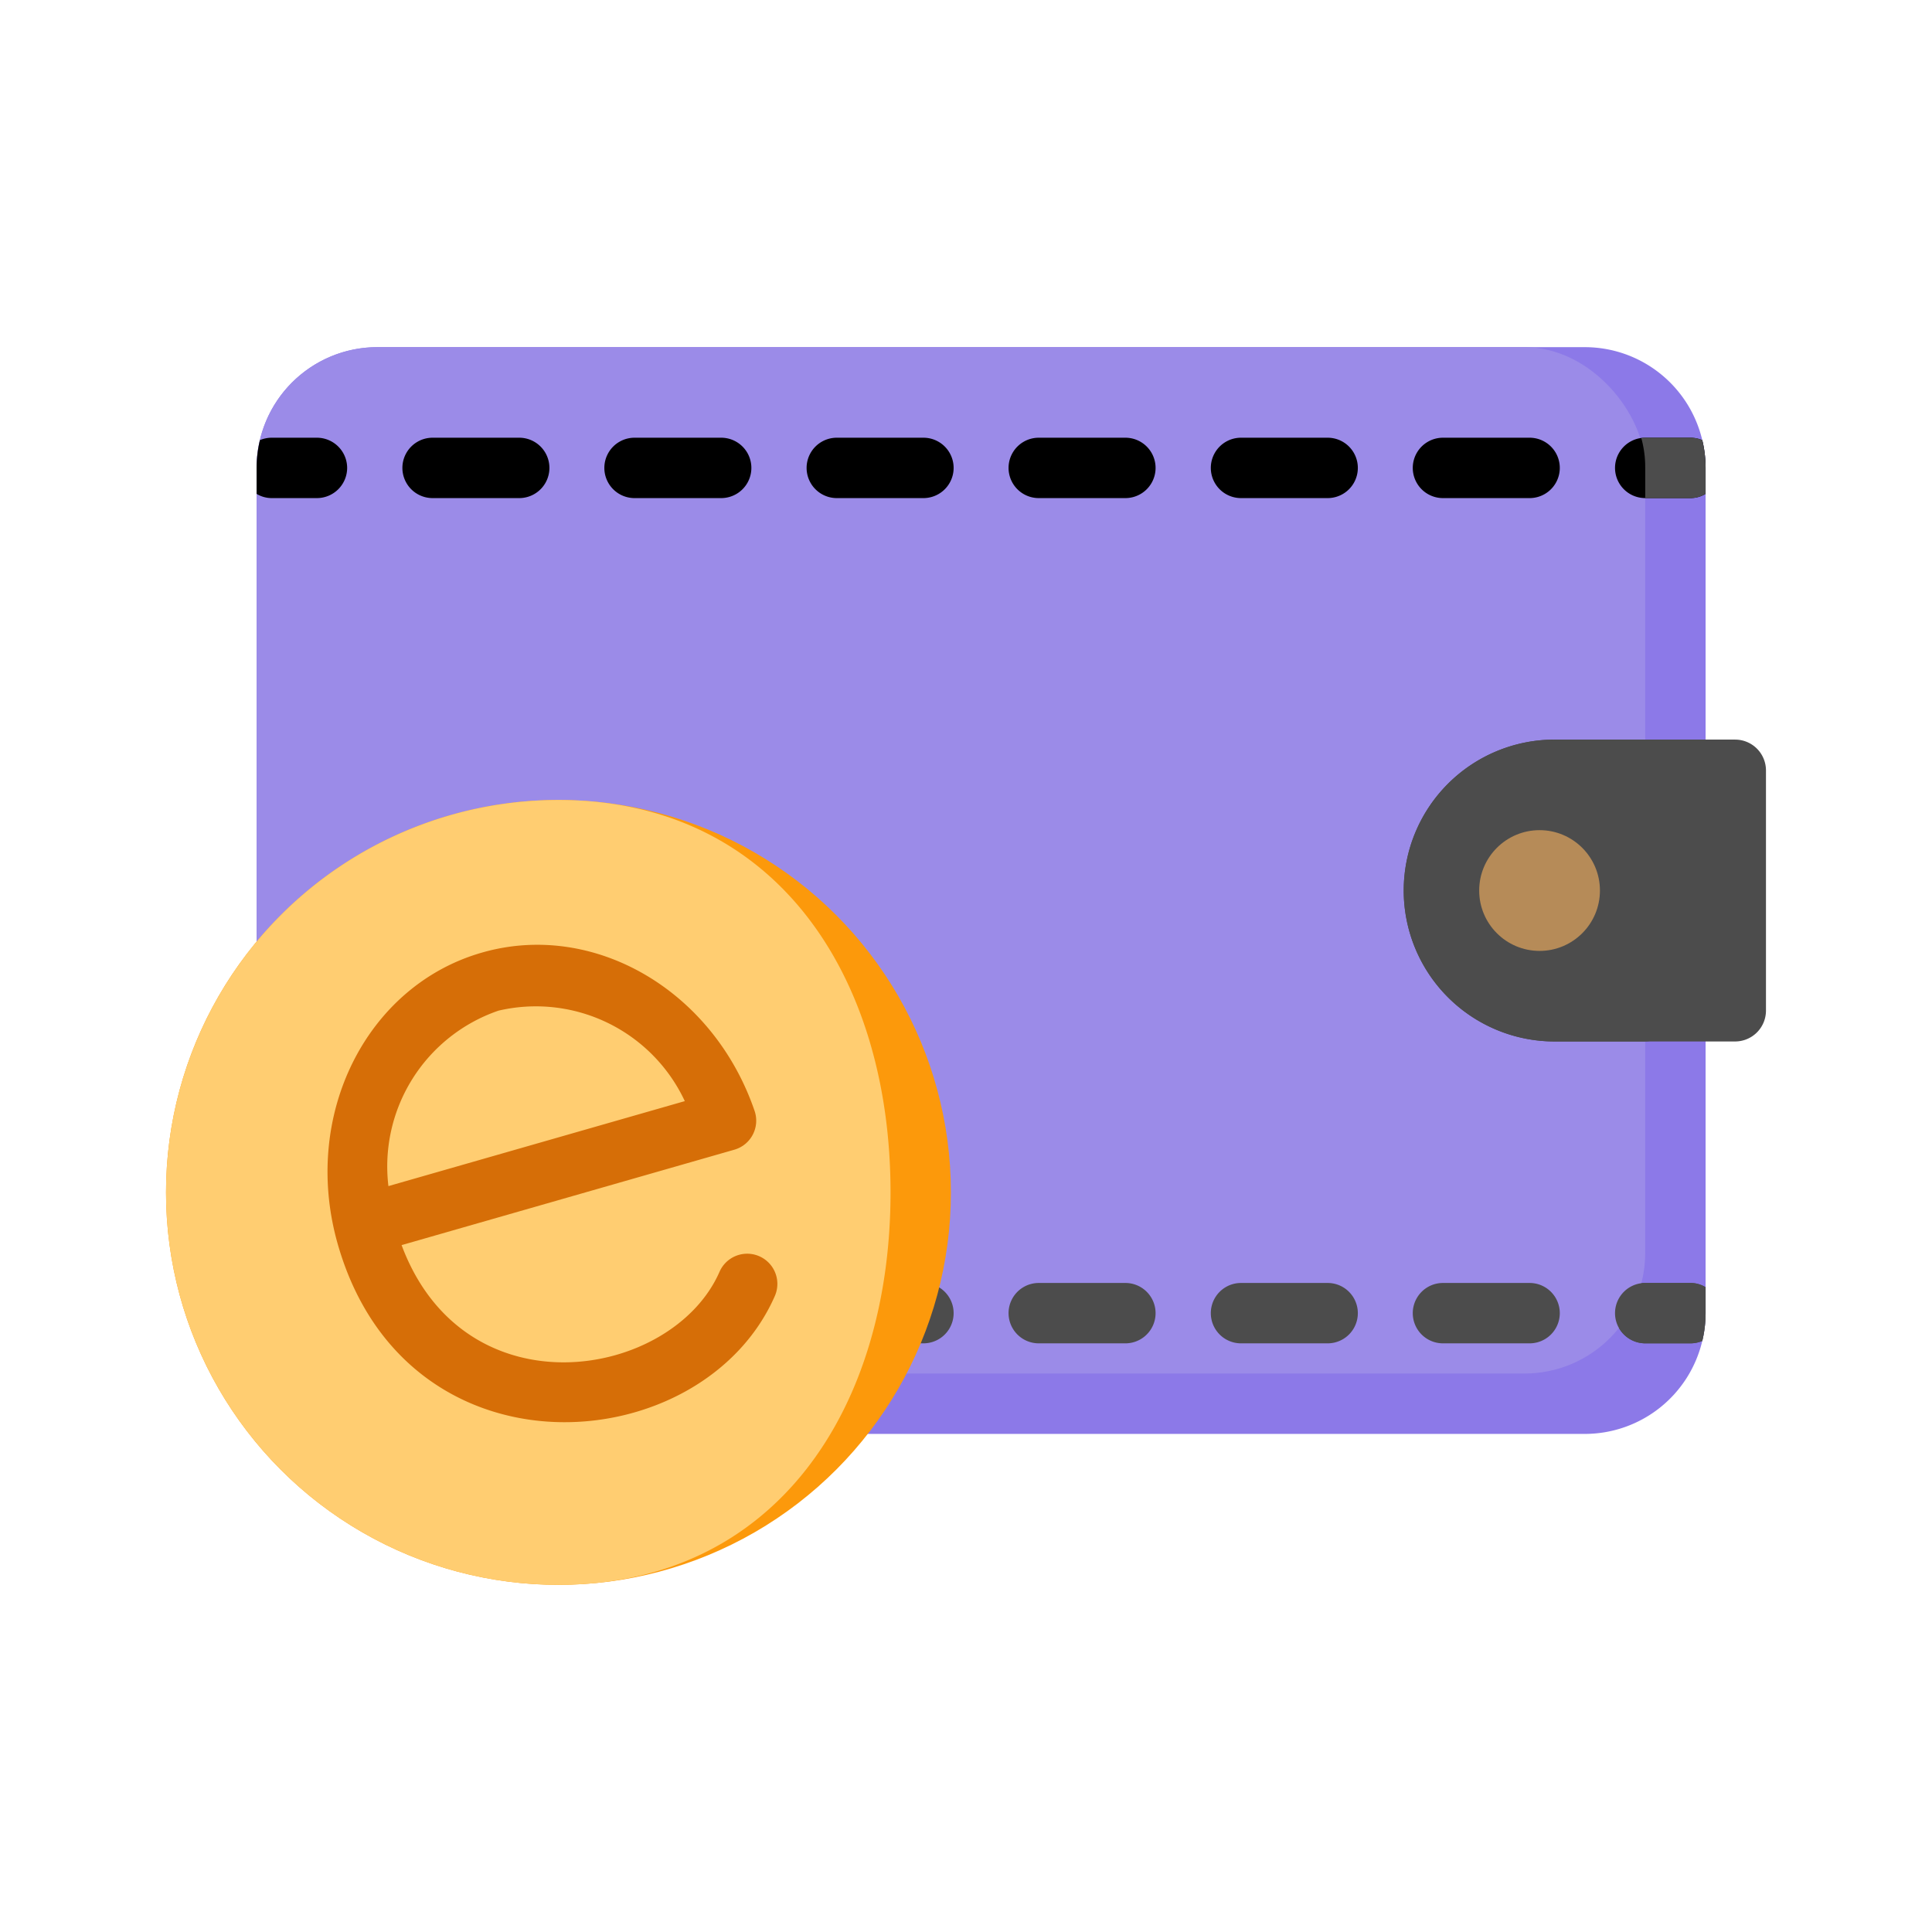 <svg width="288" height="288" xmlns="http://www.w3.org/2000/svg" xmlns:xlink="http://www.w3.org/1999/xlink" xmlns:svgjs="http://svgjs.com/svgjs"><svg xmlns="http://www.w3.org/2000/svg" viewBox="0 0 64 64" width="288" height="288"><g data-name="Electronic Wallet" class="color000 svgShape"><path fill="#8c79e8" d="M56.5 15.5v28a3.928 3.928 0 01-.11.92 3.999 3.999 0 01-3.89 3.08h-40a3.999 3.999 0 01-3.89-3.08 3.928 3.928 0 01-.11-.92v-28a3.59 3.59 0 01.03-.47 3.108 3.108 0 01.08-.44v-.01a3.999 3.999 0 013.89-3.08h40a3.999 3.999 0 013.89 3.08 3.929 3.929 0 01.11.92z" class="color477ea8 svgShape"/><rect width="46" height="34" x="8.5" y="11.5" fill="#9b8be8" rx="4" class="color6bb3d9 svgShape"/><path fill="#4c4c4c" d="M11.5 43.5a1.003 1.003 0 01-1 1H9a1.007 1.007 0 01-.39-.08 3.928 3.928 0 01-.11-.92v-.86a.966.966 0 01.5-.14h1.5a1.003 1.003 0 011 1z" class="colorcad3dd svgShape"/><path fill="#4c4c4c" d="M9.86 44.5H9a1.007 1.007 0 01-.39-.08 3.928 3.928 0 01-.11-.92v-.86a.471.471 0 01.15-.06 3.956 3.956 0 001.21 1.92z" class="colorbcbbbb svgShape"/><path fill="#4c4c4c" d="M50.67 42.5H47.8a1 1 0 000 2h2.87a1 1 0 100-2zm-6.69 0h-2.87a1 1 0 000 2h2.87a1 1 0 000-2zm-6.7 0h-2.87a1 1 0 000 2h2.87a1 1 0 000-2zm-6.69 0h-2.87a1 1 0 000 2h2.87a1 1 0 000-2zm-6.7 0h-2.87a1 1 0 000 2h2.87a1 1 0 100-2zm-6.69 0h-2.87a1 1 0 100 2h2.87a1 1 0 000-2zm39.3.14v.86a3.928 3.928 0 01-.11.92 1.007 1.007 0 01-.39.08h-1.5a1 1 0 010-2H56a.966.966 0 01.5.14z" class="colorcad3dd svgShape"/><path fill="#4c4c4c" d="M56.5 42.64v.86a3.928 3.928 0 01-.11.92 1.007 1.007 0 01-.39.08h-1.5a1.01 1.01 0 01-.87-.51 3.969 3.969 0 00.74-1.48.57.57 0 01.13-.01H56a.966.966 0 01.5.14zm-5-18.14h5.977a1.023 1.023 0 011.023 1.023v7.954a1.023 1.023 0 01-1.023 1.023H51.5a5 5 0 01-5-5 5 5 0 015-5z" class="colorbcbbbb svgShape"/><path fill="#4c4c4c" d="M51.5 24.5h2.977a1.023 1.023 0 011.023 1.023v7.954a1.023 1.023 0 01-1.023 1.023H51.5a5 5 0 01-5-5 5 5 0 015-5z" class="colorcad3dd svgShape"/><circle cx="51" cy="29.5" r="2" fill="#b68b58" class="colorb68b58 svgShape"/><g fill="#4c4c4c" class="colorcad3dd svgShape"><path d="M11.5 15.5a1.003 1.003 0 01-1 1H9a.966.966 0 01-.5-.14v-.86a3.929 3.929 0 01.11-.92A1.007 1.007 0 019 14.5h1.5a1.003 1.003 0 011 1zm39.17-1H47.8a1 1 0 000 2h2.87a1 1 0 100-2zm-6.69 0h-2.87a1 1 0 000 2h2.87a1 1 0 000-2zm-6.7 0h-2.87a1 1 0 000 2h2.87a1 1 0 000-2zm-6.69 0h-2.87a1 1 0 000 2h2.87a1 1 0 000-2zm-6.7 0h-2.87a1 1 0 000 2h2.87a1 1 0 100-2zm-6.69 0h-2.87a1 1 0 100 2h2.87a1 1 0 000-2zm39.3 1v.86a.966.966 0 01-.5.14h-1.5a1 1 0 010-2H56a1.007 1.007 0 01.39.08 3.929 3.929 0 01.11.92z" fill="#000" class="color000 svgShape"/></g><path fill="#4c4c4c" d="M56.5 15.5v.86a.966.966 0 01-.5.14h-1.5v-1a3.635 3.635 0 00-.13-.99.57.57 0 01.13-.01H56a1.007 1.007 0 01.39.08 3.929 3.929 0 01.11.92z" class="colorbcbbbb svgShape"/><circle cx="18.5" cy="39.5" r="13" fill="#fc990b" class="colorfc990b svgShape"/><path fill="#ffcd71" d="M29.5 39.5c0 7.18-3.82 13-11 13a13 13 0 010-26c7.18 0 11 5.82 11 13z" class="colorfec502 svgShape"/><path fill="#d66e07" d="M11.192 41.225c-1.226-4.275.95-8.574 4.77-9.668 3.697-1.066 7.666 1.24 9.035 5.244a1 1 0 01-.67 1.284l-11.024 3.161c2.098 5.617 8.978 4.443 10.534.88a1 1 0 011.833.8c-2.39 5.47-12.2 6.244-14.478-1.701zm5.322-7.746a5.455 5.455 0 00-3.647 5.812l9.818-2.815a5.446 5.446 0 00-6.171-2.997z" class="colord66e07 svgShape"/></g></svg></svg>